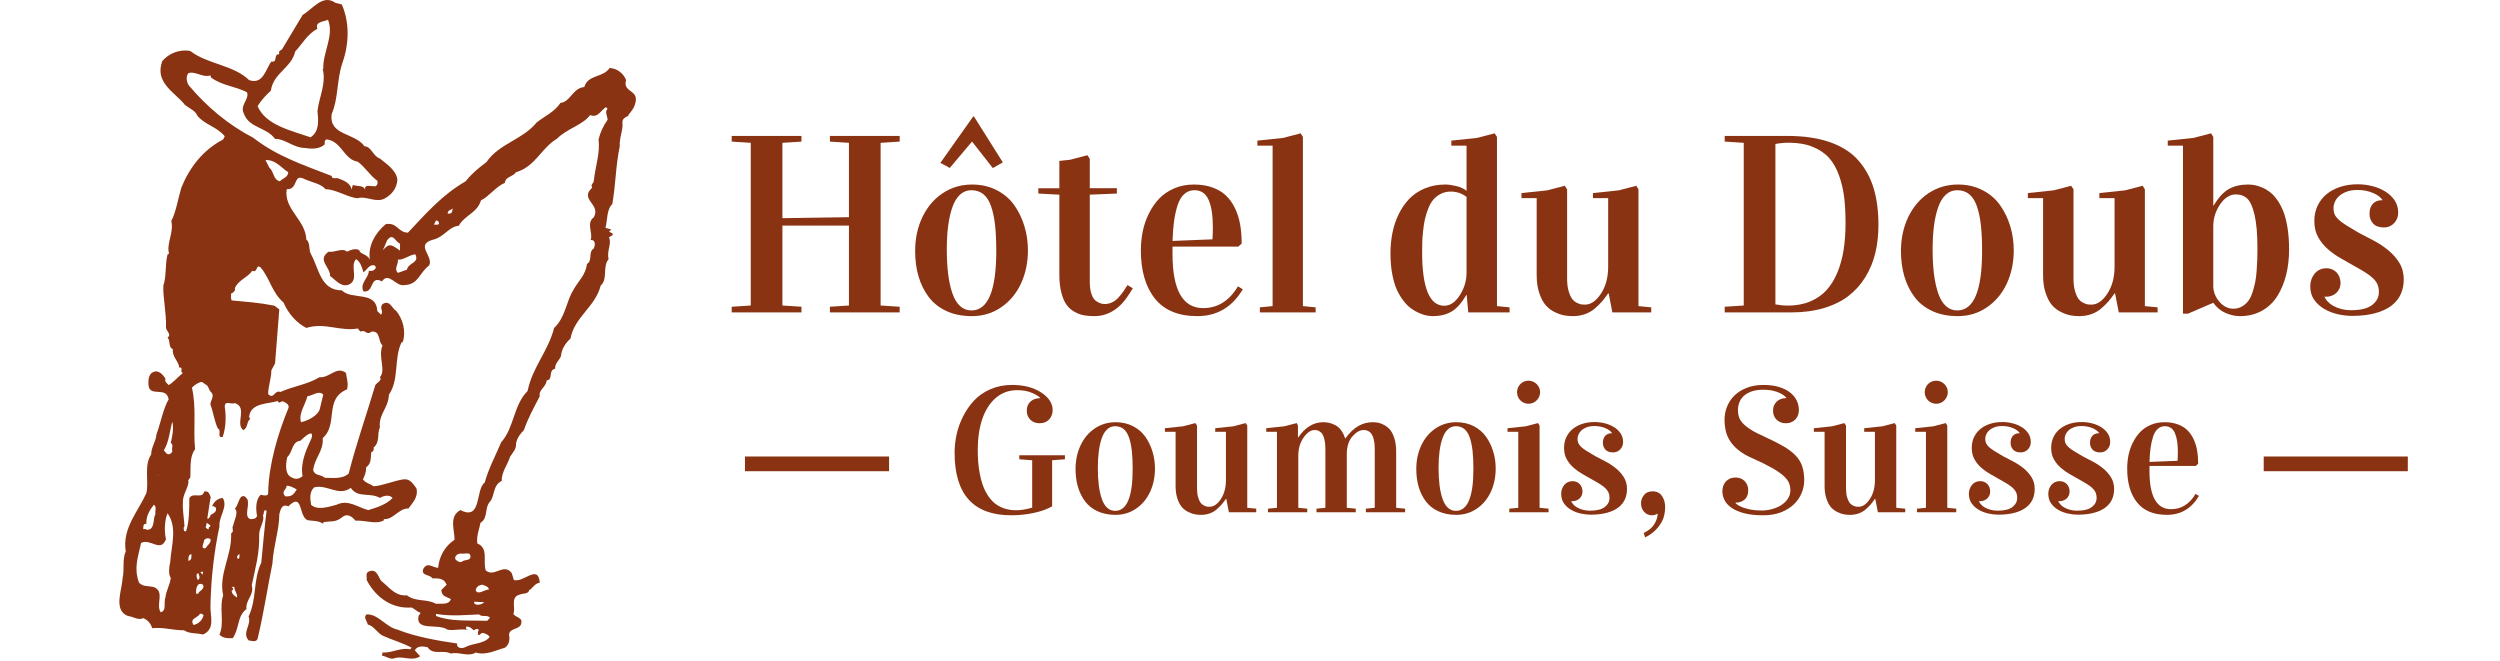 <?xml version="1.0" encoding="utf-8"?>
<!-- Generator: Adobe Illustrator 16.0.0, SVG Export Plug-In . SVG Version: 6.00 Build 0)  -->
<!DOCTYPE svg PUBLIC "-//W3C//DTD SVG 1.1//EN" "http://www.w3.org/Graphics/SVG/1.1/DTD/svg11.dtd">
<svg version="1.1" id="Calque_1" xmlns="http://www.w3.org/2000/svg" xmlns:xlink="http://www.w3.org/1999/xlink" x="0px" y="0px"
	 width="1047.167px" height="276.73px" viewBox="0 0 1047.167 276.73" enable-background="new 0 0 1047.167 276.73"
	 xml:space="preserve">
<path fill="#8A3313" d="M132.958,12.051c-4.215,2.218-6.21,6.21-9.315,9.537c-1.552,6.876-9.092,8.872-10.202,16.413
	c-1.776,1.551-4.214,4.212-5.545,6.432c3.327,7.984,13.973,10.203,22.182,13.085c3.771-2.438,3.324-7.097,2.881-10.867
	c0.666-5.988,3.771-11.534,2.217-17.743h0.223c-0.223-7.097,4.659-13.975,1.999-20.626C135.618,9.166,131.847,8.946,132.958,12.051
	 M88.156,31.568c-3.327,1.11-6.435-1.996-9.315-0.887c-1.11,1.554-0.667,3.992,0.443,5.323c7.317,8.647,16.191,16.189,26.837,21.736
	c9.981,7.762,20.848,11.31,32.826,15.969c0,1.33,1.554,0.887,2.438,0.887c2.441,0.887,5.766,2.217,5.766,4.879l0.666-1.997
	c1.775,0.666,4.438,0,5.104,1.997v-0.889c0.664-1.33,2.216-0.443,3.326-0.664c1.551,0.664,2.217-1.11,1.775-2.218
	c-3.105-2.219-5.102-5.769-8.209-7.984c-5.766-0.889-6.652-8.429-12.861-9.315c-0.891,0-1.109,1.108-0.891,1.997
	c-2.215,2.219-5.764,1.997-8.649,1.554c-4.213,0-8.427-3.992-12.198-3.771c-3.771-5.102-10.867-4.437-13.086-10.645
	c-1.774-3.552,2.439-5.989,1.333-8.873c-5.102-2.661-10.203-2.661-15.082-6.21L88.156,31.568z M111.221,67.055l1.552,3.105
	c2.218,1.996,1.553,5.102,4.437,5.766c1.33-1.33,3.327-1.552,3.548-3.771C117.652,70.16,115.436,66.832,111.221,67.055z
	 M83.72,257.131c-0.889,1.772-4.437,1.772-2.663,4.654c1.995-0.443,3.548-1.771,4.215-3.99
	C84.829,257.131,84.384,256.91,83.72,257.131z M97.027,245.82c0.443,0.22,1.108,1.328,0,1.554c0,1.549,1.551,2.438,2.217,2.881
	c0.444-1.332-1.108-2.66-1.108-4.435H97.027L97.027,245.82z M82.167,248.701h0.885c0-1.107,2.885-1.775,1.997-3.771
	C82.388,243.378,81.944,247.148,82.167,248.701z M83.052,240.048l-0.664,0.445c-0.221,0.889,0.222,2.885,0.886,2.217
	C83.939,241.826,83.274,240.716,83.052,240.048z M84.605,239.388l-0.666,0.441l1.11,0.887
	C84.829,240.273,85.272,239.388,84.605,239.388z M85.049,234.951l-0.444-0.89h0.667L85.049,234.951z M100.353,232.068
	c-0.664,0.222-1.553,1.33-0.664,1.994h0.221C100.575,233.617,100.131,232.732,100.353,232.068z M78.84,234.951
	c1.551-0.441,1.331-1.334,1.331-2.884C78.616,232.509,79.062,233.841,78.84,234.951z M85.492,226.3c0,1.109-1.772,3.77,0.666,3.326
	c0.667-1.328,2.439-2.217,1.998-3.771C87.268,225.192,86.158,225.414,85.492,226.3z M101.241,226.3h-0.666v-2.217
	C101.241,224.525,101.241,225.414,101.241,226.3z M81.721,221.642h-0.664l1.11-2.217C81.944,220.089,82.388,220.975,81.721,221.642z
	 M86.601,218.982l-0.443,1.992c0.443,0.226,0.667,0.893,1.333,0.667c-0.444-0.886,0.666-0.886,0.666-1.553L86.601,218.982z
	 M70.189,214.988c-1.108,2.438-1.553,7.101-0.666,10.868c-2.218,5.765-6.431-0.441-10.424,1.554
	c-1.33,6.208-3.105,10.426-0.885,16.635c1.772,1.774,3.548,1.328,5.989,1.774c5.101,1.773,0.886,7.317,3.103,10.644
	c2.662-0.664,1.11-4.211,1.998-6.209c0.22-2.66,1.996-5.545,2.217-8.207c-1.108-1.553-0.666-4.654-0.221-6.652
	C71.741,228.74,74.402,220.975,70.189,214.988z M64.423,211.441c-1.553,1.996-3.328,4.658-3.105,7.984
	c-1.331-0.221-1.331,1.107-1.331,2.217c0.443,0,1.108-0.218,1.331,0.226c3.771,0.441,2.661-4.883,3.771-6.433
	C64.865,214.101,65.752,212.105,64.423,211.441z M120.092,203.457c-0.22,1.995-2.439,2.217-0.666,4.433
	c2.663,0.226,3.549-0.664,4.879-2.881C122.976,204.342,121.645,203.457,120.092,203.457z M66.641,199.244
	c-0.223-0.667-0.443-2.221,0.664-2.221C68.859,198.353,65.752,198.353,66.641,199.244z M125.861,184.604
	c-3.772,0.442-3.106,4.658-5.546,6.875c-0.666,3.105-1.11,7.542,2.218,8.651c1.552,0.885,3.105,0.221,4.213-0.664
	c-1.108-5.768,1.774-11.536,3.771-15.972C131.625,179.279,127.411,183.051,125.861,184.604z M72.187,176.62
	c-1.11,3.771-1.333,8.427-3.551,11.975l0.887,1.11c0.888,1.109,2.218,0.444,2.664-0.665c-0.446-1.553,0.665-2.662-0.667-3.548
	C72.187,182.827,72.852,179.503,72.187,176.62z M135.395,165.309c-1.771-1.999-4.434,0.443-6.652,0.664
	c-0.886,3.771-3.77,7.099-2.661,10.868c3.104-0.664,6.654-2.66,7.764-5.101L135.395,165.309z M105.676,113.41
	c-2.217,3.104-5.766,3.77-7.319,7.318c0.443,0.888-0.667,1.995-1.553,2.217c0,0.889-0.223,1.998,0.223,2.885
	c6.875,0.666,11.088,0.887,17.964,2.218l1.997,1.552l-1.775,22.624l-1.553,2.884c0,3.549-1.33,6.433-1.33,9.979
	c2.438,2.44,2.661-1.998,5.101-0.885c5.323-2.441,11.312-3.105,16.414-6.213c4.214,0.445,7.096-4.88,11.09-1.774
	c0.22,2.22,1.108,4.215,0.442,6.875c-9.76,3.994-3.551,14.641-10.205,20.405c0.445,5.546-3.547,8.427-3.991,13.529
	c0.889,2.441,3.104,1.554,4.879,3.105c3.104,0,7.319,0.664,9.983-1.777c3.104-12.196,7.318-24.172,11.088-36.813
	c0.443-1.334,3.105-1.998,1.996-3.552c2.66-2.881-0.889-8.647,1.109-13.309c-1.998-1.55-0.666-6.208-4.658-5.765
	c-2.217,1.773-2.438-1.11-4.436,0c-0.443-0.443-1.107-0.665-1.107-1.332c-7.766,1.332-13.977-2.661-21.736-0.222
	c-4.214-2.218-7.542-5.987-9.538-10.646c-4.879-4.213-5.545-9.758-9.537-14.637C107.007,110.303,108.115,114.52,105.676,113.41z
	 M166.784,141.792c0.663,0.219,0.551,0.452,0.551,1.337c-1.107-0.221-0.664-1.999,0-2.663L166.784,141.792z M131.625,204.121
	c-1.998,1.776-1.774,4.437-1.33,7.319c2.66,2.438,7.316,0.889,10.646,0c4.879-2.44,8.871,1.11,13.308,2.217
	c3.772-1.106,7.766-2.438,10.205-5.101c-1.554-1.553-3.773-0.889-5.324,0c-4.213-2.438-9.316,0.221-12.198-4.215
	C141.827,208.114,137.17,202.792,131.625,204.121z M143.161,1.849c3.327,7.542,3.104,16.634,0.221,24.619
	c-2.439,7.54-1.555,14.416-4.436,21.292c-1.333,9.093,9.76,7.763,13.751,13.529c2.884,0,3.55,4.213,6.433,5.101
	c2.66,2.218,6.877,4.879,7.317,8.873c-0.221,3.771-2.438,6.21-5.1,7.762c-3.771,2.219-7.765-1.107-11.535,0
	c-3.992-0.222-9.092-3.771-13.528-3.771c-1.553-2.217-5.767-2.884-8.65-4.213c-5.1-2.661-2.439,4.437-7.542,4.213
	c-1.33,8.429,7.984,12.865,8.208,21.071c1.775,1.331,0.888,4.435,1.998,6.212c3.326,5.985,3.99,15.08,12.863,15.08
	c4.213,4.214,14.416,0,14.86,8.649l1.552,1.553c1.331-1.553-0.888-2.66,0.665-4.437c3.104-1.997,3.99,1.996,5.769,2.884
	c2.662,3.328,4.211,8.43,2.662,13.085h-0.443c-3.33,6.653-0.891,15.526-5.324,21.958c-0.223,5.769-4.438,8.206-3.771,13.752
	c-1.332,2.66,0.224,5.986-2.659,8.427c0.221,0.664,0,1.774-0.89,1.774c-0.444,1.995,0.224,4.879-2.217,6.432
	c0,2.441-0.666,3.552-1.332,5.102c1.109,1.556,2.885,1.773,4.438,2.884c3.771-0.221,8.2-2.22,12.42-2.884
	c2.885-0.443,4.213,1.999,5.547,3.77c0.886,3.772-1.776,6.213-3.551,8.651v-0.222c-3.994,0-6.216,4.879-10.205,4.434l0.226,0.445
	c-3.328,1.996-7.541,0-11.979,0.222c-1.554-1.772-3.548-3.326-5.767-1.331c-2.885,2.22-4.437,1.331-7.765,1.998v0.664
	c-2.217-1.553-4.435-1.106-6.653-1.553c-3.769-1.773-1.772-11.976-7.984-5.768c-2.881-1.328-3.326,1.774-3.769,3.33
	c0,6.433-2.439,13.085-2.884,20.624c-1.997,9.763-3.77,21.517-6.21,31.495c-0.443,1.558-2.663,0.889-3.771,0.664
	c-2.882-3.322,1.332-6.432,0-9.979c3.55-7.543,1.775-15.081,5.324-22.624c0.666-6.875,1.331-14.641,2.216-21.736
	c-1.551-0.664-0.885,1.331-1.551,1.998c0.888,2.217-1.553,5.098-1.553,7.984c0.223,7.983-1.553,13.75-3.105,21.29
	c1.11,4.216-2.661,5.991-2.218,9.981c-3.992,2.883-2.884,8.209-5.766,12.199c-2.44,0-4.214,0-5.545-1.553
	c2.217-4.88-0.221-11.091,1.551-16.413c-1.996-9.095,3.771-16.636,3.328-25.951c1.553-0.886,0-2.217,0.886-3.327
	c0.224-1.771,2.441-5.546,0.667-7.096c1.332-1.106,1.332-3.326,2.661-4.879c1.108-0.667,1.775-0.226,2.661,1.109
	c0.887,2.881-1.552,7.097,1.11,8.203c1.11,0,2.438,0,2.884-1.328c-0.666-3.327-0.446-7.099,1.552-8.873
	c0.887,0.223,3.325,0.89,3.105-0.885c0.22-11.978,4.213-25.063,8.427-35.264c0.667-1.554-0.885-2.221-1.995-2.885
	c-1.11-0.442-1.774,1.331-2.441-0.225c-4.214,1.332-11.31,0.667-11.975,6.656l0.442,0.886c-1.552,1.11-0.887,3.77-2.882,4.661
	c-3.549-2.663,1.996-9.54-3.549-11.314c-1.775,0.667-4.215-1.327-4.215,1.554c0.667,4.215,0.444,8.87-0.886,12.642
	c-2.662,0.443-0.223-2.881-1.998-3.548c-1.551-3.327-1.772-6.432-3.103-9.98c-0.223-1.556,1.996-3.551,0.222-5.321
	c-0.667-0.449-0.887-1.777-1.553-2.663l-2.22-1.552c-1.108,0-3.104,1.109-4.213,2.438c1.997,8.43,0.444,17.3,1.33,25.727
	c-2.438,3.105-1.772,7.984-1.996,11.757l-0.885,1.332c0.664,2.217-2.441,5.765-2.22,9.091c-0.221,3.326,0.444,6.432,0.667,10.201
	c-0.667,0.441-0.223,1.108-0.223,1.775c0,0.223,0.443,0.223,0.888,0.223c1.33-4.213,1.33-8.873,1.33-13.752
	c1.331-2.882,5.546,0.445,6.209-2.882c2.218-0.445,2.218,1.328,2.885,2.66h-0.222l-1.331,8.651c0.885,0.219,0.885-0.667,1.331-1.109
	c-0.666-0.664,3.103-0.889,2.217-3.548c-0.444,0-0.887-0.889-1.553-0.446c0.666-1.773,2.218-3.326,4.437-3.548
	c2.438,3.548-1.775,7.984-1.331,11.976c-2.218,10.204-3.548,21.736-3.77,33.05c-0.223,4.434,2.217,9.76-3.106,12.197
	c-2.439-0.668-5.766-0.222-7.984-1.773c-5.101,0-8.206-1.332-13.308-0.887c-0.665-1.998-1.774-3.328-3.771-4.215
	c-1.996,1.108-4.213-0.666-6.433-0.89c-6.209-2.44-2.438-10.868-2.217-15.747c0.888-3.992-0.222-7.76,1.331-11.309
	c-1.553-9.536,5.102-16.636,8.65-24.398c1.11-5.104-1.108-11.535,1.997-16.189c0-3.105,1.995-5.325,2.217-8.431
	c1.552-3.99,2.884-11.086,5.101-14.635c-0.886-5.768-7.984-0.667-8.427-5.989c-0.222-2.884,0.223-5.546,3.327-5.768
	c1.552,0.221,2.884,1.553,3.772,3.105c-0.444,1.332,0.664,1.773,1.329,2.662c2.22-1.33,3.771-3.329,5.989-5.104
	c-1.553-0.221,0.444-2.663-1.553-2.217c-0.221-2.884-3.104-4.438-2.661-7.764c-1.996-0.663-0.887-3.325-2.218-4.879
	c1.775-1.109-0.443-2.659-0.666-3.993c0.223-6.433-1.33-12.643-1.108-17.741c1.331-3.552,0.666-8.875,1.774-13.085
	c0.888,0,0.443-1.11,0.443-1.11c-0.665-3.771,2.22-8.43,1.109-12.865c1.996-3.771,2.884-9.537,4.214-13.973
	c3.549-8.65,9.094-15.746,17.521-20.182l0.666-1.33c-3.548-4.213-8.205-4.658-11.532-8.65c-0.666-1.997-3.105-2.884-5.102-4.438
	c-4.435-5.544-12.862-9.314-9.537-18.408c2.661-3.104,7.097-5.102,11.755-4.213c7.099,5.546,17.964,5.766,24.621,12.197
	c5.989,1.999,6.875-4.655,9.314-7.76c2.884,0.441,0.666-3.106,3.328-3.106c-0.444-1.331,0.443-1.552,1.108-1.995
	c3.104-5.103,5.766-9.539,8.65-14.417c4.435-2.662,8.427-8.871,13.751-5.103L143.161,1.849z"/>
<path fill="#8A3313" d="M190.62,234.062c0-1.553,1.106-1.994,2.221-2.217c1.549,0.443,4.432-1.109,4.207,1.553
	c-0.217,1.554-2.658,0.888-3.767,1.996C192.17,235.615,191.062,234.726,190.62,234.062 M199.267,247.373
	c0-1.334,1.332-2.441,2.883-2.441c0.89,0.441,2.438,0.664,2.66,1.994C202.818,246.925,200.375,249.367,199.267,247.373z
	 M198.603,252.027l4.215,0.226C201.929,253.357,198.377,254.025,198.603,252.027z M182.633,257.131
	c5.986,1.106,13.308,0.443,17.966,0.221c1.551,1.328,3.104,0,4.655,1.328l-1.108,1.334c-7.76-0.223-15.306,0.443-21.513-1.998
	V257.131L182.633,257.131z M187.519,89.457c0-1.554,1.328-1.333,2.215-2.221c-0.442,0.667,0,1.997-1.328,2.221H187.519z
	 M162.236,100.546c2.435-3.105,3.103,0.443,5.32,1.551v2.884c-0.666-0.443-2.22-1.773-3.771-2.22
	c-1.771-0.22-2.438,1.333-3.548,1.997C161.124,103.65,161.568,101.655,162.236,100.546z M166.668,108.751
	c2.439,0.223,4.656-1.996,7.32-2.215c1.773,3.768-2.885,3.324-3.549,6.43l-3.771,1.33
	C164.894,112.521,166.89,110.971,166.668,108.751z M182.638,92.338c0.887,0,1.772,1.11,0.887,1.774h-1.772L182.638,92.338z
	 M255.383,28.464c-2.883,4.214-9.09,2.661-10.643,7.984c-4.883,0.442-5.768,6.209-9.979,6.651c-2.441,3.771-6.652,5.546-9.979,8.208
	c-5.988,7.317-15.525,8.648-21.072,16.633c-3.547,2.661-5.988,4.66-8.65,7.984c-9.98,5.768-16.633,13.531-24.174,21.515
	c-4.215,0-4.438-4.437-9.316-3.549c-4.213,3.549-7.539,8.87-6.652,14.859c-1.108-2.438-4.215-2.215-4.438-3.992
	c-1.773-0.887-3.771,0-5.1,0.667c-1.998-1.775-5.104,0.443-7.767,0c-4.877,3.548,0.666,6.209,0.666,10.201
	c2.22,1.553,4.216,4.437,7.318,3.771c5.325-1.773,0.668-7.763,3.551-10.867c1.996,1.33,2.438,3.549,3.104,5.544
	c1.33-0.888,2.439-3.549,4.656-2.883c0.223,0.221,0.666,0.664,0.445,1.108c-0.666,1.11-1.553,1.331-2.883,1.11
	c0.221,2.659-3.994,5.321-2.219,8.647c4.656,0.666,2.438-6.876,7.762-4.213c2.885-4.214,5.768,2.441,9.537,1.552
	c5.768-0.221,6.211-5.322,10.201-8.206c1.998-3.771-5.765-8.43,1.108-10.646c5.322-1.11,6.88-5.546,11.312-5.989
	c2.664-4.658,7.545-5.101,9.315-10.646c3.326-1.553,6.212-5.767,9.979-7.319c0.224-2.661,3.326-2.439,4.66-4.437
	c8.203-2.439,10.422-9.98,17.076-13.972c4.439-4.437,10.871-5.766,13.973-9.979c3.33,1.33,4.437-1.999,6.656-3.328l0.664,0.666
	c-1.332,1.33,0,3.104,0,4.658c-1.772,2.438-3.104,5.323-3.77,8.205c0.664,5.989-1.334,11.092-1.998,17.301
	c0,1.107-1.553,1.553-0.664,2.882c-5.547,5.102,3.77,6.876,0.664,12.422c-3.326,2.438-0.221,6.651-1.328,9.537h0.664
	c1.553,0.443,1.107,2.438,0.664,3.548c-2.438,1.331-0.443,5.322-2.885,6.432c-0.441,4.656-3.77,7.319-5.764,11.09
	c-2.886,4.655-3.326,11.532-7.984,15.745c-2.441,9.759-9.094,16.412-11.094,26.392c-5.982,5.989-5.543,15.308-11.086,21.515
	c-2.219,5.325-5.324,11.092-6.877,16.857c-3.99,2.884-1.107,16.192-10.201,11.531c-4.879,2.663-2.438,8.21-2.438,12.422
	c-3.993,2.661-6.433,6.875-6.879,11.757c-2.215,0-4.437-2.662-6.209,0.44c-1.11,3.105,2.881,2.218,3.771,3.992
	c2.438,0,4.881-0.223,5.987,2.662l-2.217,2.217c0.222,2.662,1.772,2.662,3.99,3.771c-0.664,2.663-4.437,1.771-6.209,1.997
	c-3.992-2.222-8.433-0.664-12.197-3.549c-4.879,0.442-7.319-3.328-10.426-5.769c-1.554-1.109-1.775-5.764-5.543-4.211
	c-1.554,0.66-0.666,2.438-0.89,3.547c3.549,6.875,10.201,12.198,18.854,11.534c1.771,0.889,2.219,1.773,3.769,2.217l-0.886,1.33
	c-1.33,6.654,8.205,2.885,12.199,5.769c3.104,0.442,6.211-0.664,8.869,0.223l-1.134-0.492c0.226-0.441-0.418-0.84,0.246-1.061
	c1.334,0,2.219,0.889,2.883,1.553c0.443,0,1.558-1.332,2.222,0c-0.664,0.44-0.224,1.104-0.442,1.772
	c0.664,0.664,1.106-0.442,1.772-0.668c1.332,0,3.104,1.113,3.104,1.777c-2.215,2.885-7.099,2.438-10.201,4.213
	c-1.328,0.666-3.771,0.445-3.328-1.551c-7.76-1.109-17.744-2.883-24.84-5.768c-5.103-1.109-8.207-6.652-13.086-6.433
	c-1.554,1.107,0.223,2.881,0.444,4.213c2.66,0.666,3.992,3.547,6.209,4.66c3.771,1.771,8.65,3.103,12.199,5.103l-0.664,0.663
	c-3.994-0.889-7.319,1.554-11.535,1.33l-0.223,1.328c1.998,0.226,3.549,1.998,5.769,0.89c3.549-0.664,7.096,1.553,10.2-0.664
	l-2.219-2.441c0.891-1.994,3.551-1.772,5.323-1.33c2.441,3.547,6.433,0.89,9.759,2.662c3.325-0.885,7.319,1.553,10.422-0.443
	c4.219,1.328,8.209-0.889,12.201-1.993c1.555-1.111,2.219-2.886,1.774-5.326c0-2.881,3.771-2.217,4.881-4.215
	c1.33-3.326-1.996-2.882-3.104-4.654c1.107-2.221-1.334-6.877,2.436-7.989c1.334-0.664,3.994-0.221,4.215-1.994
	c1.332-0.442,1.998-2.66,4.438-3.104c-0.666-7.986-6.875,0.223-10.868-1.109l-0.89-2.887c-3.326-4.434-7.315,1.998-10.865-1.107
	c-1.329-3.768,1.328-9.314-3.547-11.31c-0.446-3.326,0.886-5.989,1.328-8.648c3.325-1.998,1.555-6.21,3.989-8.873
	c1.998-2.22,1.113-6.875,4.884-8.65c0-3.991,2.438-6.653,3.547-10.201c1.334-1.995,2.662-3.327,2.44-5.322
	c0.443-2.66,1.996-4.437,3.326-5.765c1.549-4.661,4.215-9.54,6.654-14.198c-0.666-2.663,2.662-3.77,2.883-6.653
	c2.885-0.221,0.443-4.212,3.549-4.879c-0.223-2.217,1.998-3.771,2.439-5.321c0.223-2.885,1.992-5.546,3.992-7.32
	c1.555-8.872,10.422-13.308,12.641-22.178c3.105-2.663,0.664-7.986,3.328-11.09c-0.887-3.328,1.33-6.434,0.221-8.871
	c0-1.11,1.998-0.446,1.334-1.999c-0.445-0.221-0.889-0.221-1.334-0.666l0.889-0.886l-2.438-0.664
	c0.885-3.107,0.441-7.765,2.883-9.982c1.549-9.314,1.328-15.526,3.103-24.174c-0.222-3.771,1.553-7.1,1.11-9.98
	c0-1.774,1.328-2.22,2.662-2.884l-0.223-0.221c1.33-1.554,2.66-3.107,3.104-5.546c1.109-5.102-5.543-3.992-3.989-9.095
	C261.152,30.681,258.491,28.686,255.383,28.464z"/>
<g>
	<path fill="#8A3313" d="M306.484,130.864v-2.383l7.979-0.518V59.83l-7.979-0.517V56.93h29.221v2.384l-7.979,0.517v31.554
		L355.6,90.97V59.83l-7.979-0.517V56.93h29.221v2.384l-7.979,0.517v68.133l7.979,0.518v2.383h-29.221v-2.383l7.979-0.518V94.492
		h-27.874v33.471l7.979,0.518v2.383H306.484z"/>
	<path fill="#8A3313" d="M383.318,105.165c0-5.215,1.011-9.947,3.031-14.196c2.021-4.248,4.853-7.59,8.497-10.024
		c3.644-2.436,7.763-3.653,12.356-3.653c3.799,0,7.228,0.786,10.284,2.357c3.057,1.572,5.509,3.671,7.357,6.295
		c1.847,2.626,3.264,5.553,4.248,8.782s1.477,6.605,1.477,10.129c0,5.077-0.967,9.706-2.901,13.885
		c-1.935,4.18-4.706,7.505-8.315,9.974c-3.609,2.47-7.693,3.705-12.253,3.705c-4.041,0-7.608-0.718-10.699-2.15
		s-5.578-3.42-7.46-5.958c-1.884-2.539-3.29-5.414-4.223-8.627C383.785,112.471,383.318,108.966,383.318,105.165z M393.887,68.225
		l13.782-19.48h0.259l12.123,19.273l-4.196,2.383l-8.601-10.983h-0.207l-9.223,10.932L393.887,68.225z M396.582,104.544
		c0,3.826,0.189,7.247,0.57,10.264c0.379,3.017,0.966,5.688,1.761,8.014c0.795,2.327,1.865,4.111,3.213,5.352
		c1.347,1.241,2.936,1.861,4.767,1.861c6.942,0,10.413-8.289,10.413-24.87c0-4.171-0.164-7.755-0.492-10.754
		c-0.328-2.998-0.88-5.644-1.657-7.937c-0.777-2.292-1.857-3.998-3.238-5.118c-1.382-1.121-3.057-1.681-5.025-1.681
		c-1.831,0-3.42,0.621-4.767,1.861c-1.348,1.241-2.418,2.999-3.213,5.273c-0.795,2.275-1.382,4.878-1.761,7.808
		C396.771,97.548,396.582,100.857,396.582,104.544z"/>
	<path fill="#8A3313" d="M434.921,81.073v-2.228h8.808v-11.45l4.456-0.466l7.306-1.917l0.984,1.502v12.331h11.346v2.228
		l-11.346,0.467v36.475c0,2.106,0.25,3.859,0.751,5.259c0.5,1.398,1.156,2.357,1.969,2.875c0.812,0.519,1.468,0.847,1.969,0.984
		c0.5,0.139,1.027,0.207,1.58,0.207c1.07,0,2.099-0.232,3.083-0.699c0.984-0.466,1.882-1.147,2.694-2.046
		c0.811-0.898,1.477-1.719,1.994-2.462c0.519-0.742,1.105-1.648,1.762-2.72l2.228,1.348c-1.831,3.039-3.419,5.25-4.767,6.631
		c-3.281,3.351-7.063,5.026-11.346,5.026c-1.624,0-3.066-0.113-4.326-0.337c-1.262-0.226-2.565-0.699-3.912-1.425
		s-2.47-1.701-3.367-2.928c-0.899-1.226-1.633-2.918-2.202-5.077c-0.57-2.158-0.855-4.688-0.855-7.59V81.54L434.921,81.073z"/>
	<path fill="#8A3313" d="M477.872,104.855c0-2.694,0.26-5.328,0.777-7.901c0.519-2.572,1.364-5.052,2.539-7.435
		c1.174-2.384,2.607-4.473,4.3-6.27c1.692-1.795,3.79-3.237,6.295-4.326c2.504-1.088,5.276-1.632,8.315-1.632
		c2.867,0,5.44,0.406,7.72,1.218c2.28,0.813,4.179,1.943,5.699,3.394c1.52,1.451,2.78,3.222,3.782,5.311
		c1.002,2.09,1.718,4.353,2.15,6.787c0.432,2.436,0.647,5.104,0.647,8.005l-1.398,1.295h-27.563v3.161
		c0,15.06,4.282,22.589,12.849,22.589c6.079,0,10.933-3.039,14.559-9.118l2.021,1.243c-4.456,7.495-10.795,11.243-19.015,11.243
		c-7.945,0-13.877-2.452-17.797-7.357C479.832,120.156,477.872,113.421,477.872,104.855z M491.135,100.917l16.734-0.671
		c0.104-1.752,0.156-3.437,0.156-5.053c0-4.983-0.597-8.815-1.788-11.497c-1.191-2.681-3.169-4.021-5.932-4.021
		c-1.658,0-3.083,0.541-4.274,1.624c-1.192,1.083-2.116,2.638-2.772,4.666s-1.148,4.237-1.477,6.626S491.239,97.755,491.135,100.917
		z"/>
	<path fill="#8A3313" d="M526.677,61.023v-2.124l10.828-1.14l7.306-1.917l0.933,1.503v70.876l5.336,0.519v2.124h-23.366v-2.124
		l5.337-0.519V61.023H526.677z"/>
	<path fill="#8A3313" d="M582.424,106.151c0-3.006,0.276-5.89,0.829-8.653c0.553-2.763,1.434-5.379,2.643-7.849
		s2.694-4.611,4.456-6.425c1.761-1.813,3.929-3.255,6.502-4.326c2.572-1.07,5.414-1.606,8.522-1.606
		c1.313,0,2.857,0.217,4.637,0.647c1.779,0.433,3.204,1.098,4.274,1.995V61.023h-6.372v-2.124l10.828-1.14l7.306-1.917l0.984,1.503
		v70.876l5.284,0.519v2.124h-17.305l-0.674-7.357h-0.104c-2.003,3.42-4.093,5.76-6.269,7.021s-4.784,1.892-7.823,1.892
		c-0.795,0-1.642-0.087-2.539-0.26c-0.898-0.173-1.935-0.51-3.108-1.01c-1.175-0.501-2.306-1.14-3.394-1.917
		s-2.168-1.856-3.238-3.238c-1.071-1.381-2.004-2.953-2.798-4.715c-0.795-1.762-1.434-3.945-1.917-6.554
		C582.666,112.117,582.424,109.259,582.424,106.151z M595.688,105.632c0,14.956,3.091,22.434,9.274,22.434
		c2.452,0,4.619-1.468,6.502-4.403c1.882-2.936,2.823-6.079,2.823-9.43v-31.76c-1.969-1.485-4.162-2.229-6.579-2.229
		c-1.59,0-3.015,0.329-4.274,0.984c-1.262,0.657-2.306,1.486-3.135,2.487c-0.829,1.002-1.537,2.271-2.124,3.808
		c-0.588,1.538-1.036,3.015-1.348,4.43c-0.311,1.417-0.562,3.04-0.751,4.871c-0.19,1.831-0.303,3.367-0.337,4.61
		C595.706,102.679,595.688,104.077,595.688,105.632z"/>
	<path fill="#8A3313" d="M637.292,82.99v-2.124l10.828-1.14l7.306-1.917l0.984,1.502v37.407c0,2.039,0.215,3.782,0.647,5.233
		c0.432,1.45,0.915,2.53,1.45,3.238s1.209,1.261,2.021,1.657c0.812,0.397,1.442,0.622,1.892,0.674
		c0.448,0.052,0.949,0.078,1.502,0.078c2.418,0,4.638-1.528,6.658-4.586c2.021-3.057,3.03-6.813,3.03-11.269V82.99h-6.372v-2.124
		l10.828-1.14l7.306-1.917l0.933,1.502v48.909l5.336,0.519v2.124h-16.269l-1.554-7.979h-0.208c-0.898,1.313-1.744,2.427-2.538,3.342
		c-0.795,0.915-1.797,1.899-3.005,2.953c-1.21,1.054-2.6,1.856-4.171,2.409c-1.572,0.552-3.256,0.829-5.052,0.829
		c-1.243,0-2.453-0.104-3.627-0.312c-1.174-0.207-2.495-0.665-3.963-1.373c-1.469-0.707-2.729-1.657-3.782-2.85
		c-1.054-1.191-1.952-2.866-2.694-5.025c-0.743-2.158-1.114-4.688-1.114-7.59V82.99H637.292z"/>
	<path fill="#8A3313" d="M722.417,130.864v-2.383l7.979-0.518V59.83l-7.979-0.517V56.93h26.112c7.012,0,13.021,0.881,18.03,2.643
		c5.008,1.762,8.971,4.318,11.89,7.668c2.919,3.351,5.043,7.236,6.373,11.657c1.329,4.422,1.995,9.533,1.995,15.336
		c0,4.18-0.433,8.074-1.296,11.683c-0.863,3.61-2.236,6.961-4.119,10.052c-1.883,3.092-4.231,5.734-7.046,7.927
		c-2.815,2.194-6.269,3.904-10.362,5.13c-4.093,1.226-8.678,1.839-13.755,1.839H722.417z M743.659,127.496
		c1.865,0.345,3.557,0.518,5.077,0.518c3.523,0,6.658-0.57,9.403-1.71c2.746-1.14,5.043-2.72,6.892-4.74
		c1.847-2.021,3.375-4.49,4.585-7.409c1.208-2.918,2.08-6.088,2.616-9.507c0.535-3.42,0.803-7.167,0.803-11.243
		c0-4.007-0.189-7.581-0.569-10.725c-0.381-3.143-1.098-6.199-2.15-9.171c-1.054-2.97-2.444-5.422-4.171-7.356
		c-1.728-1.935-4.007-3.479-6.839-4.638c-2.832-1.156-6.148-1.735-9.947-1.735c-1.935,0-3.834,0.174-5.699,0.519V127.496z"/>
	<path fill="#8A3313" d="M796.246,105.165c0-5.215,1.011-9.947,3.031-14.196c2.021-4.248,4.853-7.59,8.497-10.024
		c3.644-2.436,7.763-3.653,12.356-3.653c3.799,0,7.228,0.786,10.284,2.357c3.057,1.572,5.509,3.671,7.357,6.295
		c1.847,2.626,3.264,5.553,4.248,8.782s1.477,6.605,1.477,10.129c0,5.077-0.967,9.706-2.901,13.885
		c-1.935,4.18-4.706,7.505-8.315,9.974c-3.609,2.47-7.693,3.705-12.253,3.705c-4.041,0-7.608-0.718-10.699-2.15
		s-5.578-3.42-7.46-5.958c-1.884-2.539-3.29-5.414-4.223-8.627C796.712,112.471,796.246,108.966,796.246,105.165z M809.509,104.544
		c0,3.826,0.189,7.247,0.57,10.264c0.379,3.017,0.966,5.688,1.761,8.014c0.795,2.327,1.865,4.111,3.213,5.352
		c1.347,1.241,2.936,1.861,4.767,1.861c6.942,0,10.413-8.289,10.413-24.87c0-4.171-0.164-7.755-0.492-10.754
		c-0.328-2.998-0.88-5.644-1.657-7.937c-0.777-2.292-1.857-3.998-3.238-5.118c-1.382-1.121-3.057-1.681-5.025-1.681
		c-1.831,0-3.42,0.621-4.767,1.861c-1.348,1.241-2.418,2.999-3.213,5.273c-0.795,2.275-1.382,4.878-1.761,7.808
		C809.699,97.548,809.509,100.857,809.509,104.544z"/>
	<path fill="#8A3313" d="M849.403,82.99v-2.124l10.828-1.14l7.306-1.917l0.984,1.502v37.407c0,2.039,0.215,3.782,0.647,5.233
		c0.432,1.45,0.915,2.53,1.45,3.238s1.209,1.261,2.021,1.657c0.812,0.397,1.442,0.622,1.892,0.674
		c0.448,0.052,0.949,0.078,1.502,0.078c2.418,0,4.638-1.528,6.658-4.586c2.021-3.057,3.03-6.813,3.03-11.269V82.99h-6.372v-2.124
		l10.828-1.14l7.306-1.917l0.933,1.502v48.909l5.336,0.519v2.124h-16.269l-1.554-7.979h-0.208c-0.898,1.313-1.744,2.427-2.538,3.342
		c-0.795,0.915-1.797,1.899-3.005,2.953c-1.21,1.054-2.6,1.856-4.171,2.409c-1.572,0.552-3.256,0.829-5.052,0.829
		c-1.243,0-2.453-0.104-3.627-0.312c-1.174-0.207-2.495-0.665-3.963-1.373c-1.469-0.707-2.729-1.657-3.782-2.85
		c-1.054-1.191-1.952-2.866-2.694-5.025c-0.743-2.158-1.114-4.688-1.114-7.59V82.99H849.403z"/>
	<path fill="#8A3313" d="M908,61.023v-2.124l10.828-1.14l7.306-1.917l0.933,1.503v28.702h0.207c1.969-3.315,4.067-5.604,6.295-6.864
		c2.229-1.261,4.913-1.892,8.057-1.892c0.933,0,1.865,0.087,2.798,0.26s1.985,0.51,3.16,1.01c1.174,0.501,2.271,1.148,3.29,1.943
		s2.029,1.899,3.031,3.315c1.001,1.417,1.856,3.04,2.564,4.87c0.707,1.831,1.277,4.102,1.71,6.813
		c0.432,2.712,0.647,5.69,0.647,8.937c0,3.869-0.415,7.453-1.243,10.751c-0.829,3.299-2.064,6.252-3.705,8.859
		c-1.641,2.608-3.8,4.655-6.476,6.14c-2.678,1.485-5.743,2.229-9.196,2.229c-1.936,0-3.921-0.44-5.959-1.321
		s-3.765-2.306-5.181-4.274l-10.569,4.56h-2.124V61.023H908z M927.066,119.724c0,2.453,0.846,4.663,2.539,6.632
		c1.691,1.969,3.644,2.953,5.854,2.953c1.347,0,2.556-0.311,3.626-0.933c1.07-0.621,1.96-1.406,2.669-2.357
		c0.707-0.949,1.303-2.184,1.787-3.704c0.483-1.52,0.854-2.944,1.114-4.274c0.259-1.329,0.457-2.953,0.596-4.87
		c0.138-1.917,0.224-3.497,0.259-4.74c0.034-1.244,0.052-2.746,0.052-4.508c0-5.769-0.389-10.354-1.166-13.756
		c-0.776-3.401-1.787-5.707-3.03-6.917c-1.243-1.208-2.85-1.813-4.818-1.813c-2.521,0-4.732,1.391-6.632,4.17
		c-1.9,2.781-2.85,5.864-2.85,9.248V119.724z"/>
	<path fill="#8A3313" d="M984.886,129.931c3.938,0,6.848-0.727,8.73-2.182c1.882-1.455,2.823-3.273,2.823-5.455
		c0-1.144-0.181-2.156-0.544-3.039c-0.362-0.884-0.95-1.731-1.761-2.546c-0.813-0.814-1.884-1.646-3.213-2.494
		c-1.33-0.849-2.979-1.81-4.947-2.884c-1.728-1.002-3.559-2.047-5.492-3.135c-1.935-1.088-3.723-2.349-5.362-3.782
		c-1.641-1.433-3.005-3.1-4.093-5c-1.088-1.899-1.633-4.179-1.633-6.839c0-2.349,0.449-4.473,1.348-6.372
		c0.897-1.899,2.15-3.515,3.756-4.845c1.606-1.329,3.523-2.357,5.751-3.083c2.228-0.725,4.671-1.088,7.331-1.088
		c2.003,0,4.016,0.251,6.036,0.751c2.021,0.502,3.842,1.253,5.466,2.254c1.623,1.003,2.936,2.246,3.938,3.73
		c1.002,1.485,1.503,3.212,1.503,5.182c0,0.76-0.13,1.502-0.389,2.228s-0.647,1.382-1.166,1.969
		c-0.518,0.588-1.148,1.062-1.891,1.425c-0.743,0.362-1.599,0.544-2.564,0.544c-2.004,0-3.507-0.552-4.508-1.658
		c-1.002-1.104-1.503-2.452-1.503-4.041c0-1.001,0.138-1.856,0.415-2.564c0.275-0.708,0.647-1.295,1.113-1.762
		c0.467-0.466,1.002-0.812,1.606-1.036s1.218-0.337,1.84-0.337h0.466V83.77c-0.346-0.546-0.847-1.066-1.503-1.562
		s-1.434-0.938-2.331-1.331c-0.898-0.393-1.9-0.709-3.005-0.947c-1.105-0.239-2.279-0.358-3.523-0.358
		c-1.831,0-3.385,0.241-4.663,0.724c-1.277,0.482-2.323,1.094-3.134,1.833c-0.813,0.741-1.408,1.559-1.788,2.454
		s-0.569,1.757-0.569,2.583c0,0.999,0.155,1.859,0.466,2.583c0.312,0.724,0.855,1.456,1.632,2.196
		c0.777,0.74,1.848,1.541,3.213,2.401c1.364,0.861,3.082,1.895,5.155,3.1c2.002,1.036,4.118,2.143,6.347,3.316
		c2.228,1.174,4.274,2.53,6.14,4.066c1.864,1.537,3.41,3.3,4.637,5.285c1.226,1.986,1.839,4.31,1.839,6.969
		c0,2.245-0.423,4.3-1.27,6.165s-2.158,3.472-3.938,4.818s-4.041,2.393-6.787,3.135s-6.002,1.114-9.766,1.114
		c-1.797,0-3.714-0.226-5.751-0.674c-2.039-0.449-3.921-1.166-5.647-2.15c-1.728-0.984-3.16-2.262-4.301-3.834
		c-1.14-1.571-1.709-3.497-1.709-5.776c0-0.967,0.155-1.899,0.466-2.798s0.751-1.701,1.321-2.409s1.27-1.27,2.099-1.685
		c0.829-0.414,1.778-0.621,2.85-0.621c0.933,0,1.761,0.164,2.486,0.492s1.338,0.76,1.84,1.295c0.5,0.536,0.889,1.166,1.165,1.892
		c0.276,0.725,0.432,1.502,0.467,2.331c0,0.968-0.174,1.822-0.519,2.564c-0.346,0.743-0.795,1.356-1.347,1.84
		c-0.553,0.483-1.184,0.854-1.892,1.113c-0.708,0.26-1.407,0.389-2.098,0.389c-0.139,0-0.285,0-0.44,0s-0.303-0.017-0.44-0.052
		v0.104c0.311,0.697,0.777,1.377,1.398,2.039c0.622,0.662,1.407,1.255,2.357,1.778c0.95,0.522,2.055,0.95,3.316,1.281
		C981.976,129.766,983.367,129.931,984.886,129.931z"/>
</g>
<g>
	<path fill="#8A3313" d="M399.848,189.615c0-2.553,0.286-5.125,0.857-7.714c0.571-2.59,1.495-5.131,2.772-7.623
		c1.276-2.492,2.82-4.699,4.632-6.62s4.079-3.471,6.803-4.65c2.723-1.18,5.714-1.77,8.973-1.77c4.911,0,8.978,1.046,12.2,3.137
		c3.222,2.092,4.833,4.56,4.833,7.404c0,1.532-0.487,2.833-1.459,3.902c-0.973,1.07-2.311,1.605-4.013,1.605
		c-1.581,0-2.869-0.492-3.866-1.478c-0.997-0.984-1.495-2.23-1.495-3.738c0-1.653,0.522-2.948,1.568-3.885
		c1.045-0.936,2.383-1.404,4.012-1.404v-0.146c-0.535-0.632-1.672-1.325-3.41-2.079s-3.8-1.131-6.182-1.131
		c-3.429,0-6.396,1.064-8.9,3.191c-2.505,2.128-4.401,5.064-5.689,8.809c-1.289,3.745-1.934,8.073-1.934,12.984
		c0,1.679,0.055,3.296,0.164,4.852c0.109,1.557,0.322,3.197,0.639,4.924c0.315,1.727,0.723,3.319,1.222,4.778
		c0.498,1.459,1.161,2.863,1.988,4.213c0.826,1.35,1.787,2.498,2.881,3.446c1.095,0.948,2.42,1.702,3.976,2.262
		c1.557,0.56,3.271,0.839,5.144,0.839c2.115,0,4.377-0.364,6.784-1.093v-19.844l-5.398-0.4v-1.679h19.112v1.679l-5.361,0.4v19.301
		c-2.043,1.19-4.608,2.112-7.696,2.769c-3.089,0.654-6.237,0.982-9.447,0.982C407.75,215.839,399.848,207.098,399.848,189.615z"/>
	<path fill="#8A3313" d="M450.511,196.472c0-3.672,0.711-7.003,2.134-9.994s3.416-5.344,5.981-7.058
		c2.565-1.715,5.465-2.571,8.699-2.571c2.675,0,5.088,0.553,7.24,1.659s3.878,2.584,5.18,4.432c1.3,1.849,2.298,3.909,2.99,6.183
		c0.693,2.273,1.04,4.65,1.04,7.131c0,3.574-0.682,6.833-2.043,9.774c-1.362,2.942-3.313,5.283-5.854,7.021
		c-2.542,1.738-5.417,2.607-8.627,2.607c-2.845,0-5.355-0.505-7.531-1.514c-2.177-1.008-3.928-2.407-5.253-4.194
		s-2.315-3.812-2.973-6.072C450.839,201.615,450.511,199.147,450.511,196.472z M459.848,196.034c0,2.693,0.134,5.102,0.401,7.226
		c0.268,2.123,0.681,4.003,1.24,5.642c0.56,1.638,1.313,2.894,2.262,3.768c0.948,0.873,2.066,1.31,3.355,1.31
		c4.888,0,7.331-5.836,7.331-17.508c0-2.937-0.115-5.46-0.347-7.57c-0.231-2.111-0.62-3.974-1.167-5.588
		c-0.547-1.613-1.308-2.814-2.279-3.604c-0.973-0.788-2.152-1.183-3.538-1.183c-1.289,0-2.407,0.437-3.355,1.311
		s-1.702,2.111-2.262,3.712c-0.56,1.602-0.973,3.435-1.24,5.497S459.848,193.438,459.848,196.034z"/>
	<path fill="#8A3313" d="M487.933,180.861v-1.495l7.623-0.803l5.144-1.35l0.692,1.058v26.335c0,1.435,0.151,2.662,0.456,3.684
		c0.304,1.021,0.645,1.781,1.021,2.279c0.377,0.499,0.851,0.888,1.422,1.167c0.571,0.28,1.016,0.438,1.332,0.475
		c0.315,0.036,0.668,0.055,1.058,0.055c1.701,0,3.265-1.076,4.687-3.228c1.423-2.152,2.134-4.797,2.134-7.934v-20.243h-4.486v-1.495
		l7.623-0.803l5.144-1.35l0.656,1.058v34.432l3.757,0.365v1.495h-11.453l-1.094-5.617h-0.146c-0.633,0.925-1.228,1.709-1.787,2.353
		c-0.56,0.645-1.265,1.338-2.115,2.079c-0.852,0.742-1.83,1.307-2.937,1.696c-1.106,0.389-2.292,0.583-3.556,0.583
		c-0.876,0-1.728-0.072-2.554-0.219c-0.827-0.146-1.757-0.468-2.79-0.966c-1.034-0.498-1.921-1.168-2.663-2.007
		c-0.741-0.839-1.374-2.018-1.896-3.537c-0.523-1.52-0.784-3.302-0.784-5.344v-22.724H487.933z"/>
	<path fill="#8A3313" d="M530.389,180.861v-1.495l7.623-0.803l5.143-1.35l0.511,1.058v4.924h0.146
		c2.893-4.23,6.383-6.346,10.468-6.346c0.851,0,1.678,0.091,2.48,0.273c0.802,0.183,1.646,0.498,2.534,0.948
		s1.696,1.155,2.426,2.115c0.729,0.961,1.301,2.122,1.715,3.483h0.072c3.259-4.547,7.052-6.82,11.38-6.82
		c0.852,0,1.678,0.079,2.48,0.236c0.803,0.159,1.672,0.505,2.608,1.04c0.936,0.535,1.744,1.229,2.425,2.079
		c0.681,0.852,1.252,2.049,1.715,3.593c0.461,1.544,0.692,3.337,0.692,5.38v23.525l3.757,0.365v1.495h-16.449v-1.495l3.72-0.365
		v-24.802c0-1.435-0.127-2.669-0.383-3.702c-0.255-1.033-0.547-1.806-0.875-2.316s-0.736-0.905-1.222-1.186
		c-0.487-0.279-0.876-0.443-1.168-0.492c-0.291-0.049-0.62-0.073-0.984-0.073c-1.63,0-3.216,0.9-4.76,2.699
		c-1.545,1.8-2.316,4.268-2.316,7.404v22.468l3.757,0.365v1.495h-16.449v-1.495l3.72-0.365v-24.802c0-1.435-0.122-2.669-0.364-3.702
		c-0.243-1.033-0.529-1.806-0.857-2.316s-0.729-0.905-1.204-1.186c-0.474-0.279-0.856-0.443-1.148-0.492s-0.62-0.073-0.984-0.073
		c-1.557,0-3.077,1.046-4.56,3.137c-1.483,2.092-2.225,4.657-2.225,7.696v21.738l3.757,0.365v1.495h-16.45v-1.495l3.757-0.365
		v-31.842H530.389z"/>
	<path fill="#8A3313" d="M593.234,196.472c0-3.672,0.711-7.003,2.134-9.994s3.416-5.344,5.981-7.058
		c2.565-1.715,5.465-2.571,8.699-2.571c2.675,0,5.088,0.553,7.24,1.659s3.878,2.584,5.18,4.432c1.3,1.849,2.298,3.909,2.99,6.183
		c0.693,2.273,1.04,4.65,1.04,7.131c0,3.574-0.682,6.833-2.043,9.774c-1.362,2.942-3.313,5.283-5.854,7.021
		c-2.542,1.738-5.417,2.607-8.627,2.607c-2.845,0-5.355-0.505-7.531-1.514c-2.177-1.008-3.928-2.407-5.253-4.194
		s-2.315-3.812-2.973-6.072C593.562,201.615,593.234,199.147,593.234,196.472z M602.571,196.034c0,2.693,0.134,5.102,0.401,7.226
		c0.268,2.123,0.681,4.003,1.24,5.642c0.56,1.638,1.313,2.894,2.262,3.768c0.948,0.873,2.066,1.31,3.355,1.31
		c4.888,0,7.331-5.836,7.331-17.508c0-2.937-0.115-5.46-0.347-7.57c-0.231-2.111-0.62-3.974-1.167-5.588
		c-0.547-1.613-1.308-2.814-2.279-3.604c-0.973-0.788-2.152-1.183-3.538-1.183c-1.289,0-2.407,0.437-3.355,1.311
		s-1.702,2.111-2.262,3.712c-0.56,1.602-0.973,3.435-1.24,5.497S602.571,193.438,602.571,196.034z"/>
	<path fill="#8A3313" d="M631.458,180.861v-1.495l7.623-0.803l5.143-1.35l0.657,1.058v34.432l3.757,0.365v1.495h-16.45v-1.495
		l3.757-0.365v-31.842H631.458z M635.434,164.265c0-0.681,0.128-1.313,0.383-1.896c0.256-0.584,0.602-1.095,1.04-1.532
		c0.438-0.438,0.948-0.777,1.531-1.021c0.584-0.242,1.204-0.364,1.86-0.364s1.276,0.128,1.86,0.383c0.584,0.256,1.1,0.602,1.55,1.04
		c0.45,0.438,0.803,0.948,1.058,1.531c0.256,0.584,0.384,1.204,0.384,1.86s-0.128,1.276-0.384,1.86
		c-0.255,0.584-0.602,1.101-1.039,1.55c-0.438,0.45-0.948,0.803-1.532,1.058c-0.583,0.256-1.216,0.384-1.896,0.384
		s-1.313-0.128-1.896-0.384c-0.584-0.255-1.095-0.602-1.532-1.039s-0.778-0.948-1.021-1.532
		C635.555,165.578,635.434,164.946,635.434,164.265z"/>
	<path fill="#8A3313" d="M666.036,213.906c2.772,0,4.82-0.512,6.146-1.536c1.325-1.024,1.987-2.304,1.987-3.841
		c0-0.805-0.127-1.518-0.383-2.14c-0.255-0.621-0.669-1.219-1.24-1.792s-1.325-1.158-2.261-1.756
		c-0.937-0.598-2.098-1.273-3.483-2.03c-1.217-0.705-2.505-1.44-3.866-2.206c-1.362-0.767-2.621-1.653-3.775-2.663
		c-1.155-1.009-2.115-2.182-2.882-3.52c-0.766-1.337-1.148-2.942-1.148-4.814c0-1.653,0.315-3.149,0.948-4.486
		c0.632-1.337,1.514-2.475,2.645-3.41c1.131-0.937,2.48-1.66,4.049-2.171s3.288-0.766,5.161-0.766c1.409,0,2.826,0.177,4.249,0.529
		c1.422,0.353,2.705,0.881,3.848,1.586c1.143,0.706,2.066,1.581,2.772,2.626c0.705,1.046,1.058,2.262,1.058,3.647
		c0,0.535-0.092,1.058-0.273,1.568c-0.183,0.511-0.456,0.974-0.821,1.387c-0.364,0.413-0.809,0.747-1.331,1.003
		c-0.523,0.255-1.125,0.383-1.806,0.383c-1.41,0-2.468-0.389-3.173-1.167c-0.706-0.778-1.058-1.727-1.058-2.846
		c0-0.704,0.097-1.307,0.292-1.805c0.194-0.498,0.455-0.912,0.784-1.24c0.328-0.328,0.704-0.571,1.13-0.729s0.857-0.237,1.295-0.237
		h0.328v-0.071c-0.243-0.385-0.596-0.751-1.058-1.1s-1.009-0.661-1.641-0.938c-0.633-0.276-1.338-0.498-2.116-0.666
		c-0.778-0.169-1.604-0.253-2.479-0.253c-1.289,0-2.384,0.17-3.283,0.51s-1.636,0.77-2.206,1.291
		c-0.572,0.521-0.991,1.097-1.259,1.727c-0.268,0.631-0.401,1.237-0.401,1.819c0,0.703,0.109,1.309,0.328,1.818
		s0.603,1.024,1.149,1.546s1.3,1.085,2.261,1.69c0.961,0.606,2.171,1.334,3.63,2.183c1.409,0.729,2.899,1.508,4.468,2.334
		c1.568,0.827,3.009,1.781,4.322,2.863c1.313,1.082,2.401,2.322,3.265,3.721c0.862,1.398,1.295,3.033,1.295,4.905
		c0,1.581-0.299,3.027-0.894,4.341c-0.597,1.313-1.521,2.443-2.772,3.392c-1.253,0.948-2.845,1.685-4.778,2.207
		c-1.933,0.522-4.226,0.784-6.875,0.784c-1.265,0-2.614-0.158-4.049-0.475s-2.76-0.82-3.976-1.514
		c-1.216-0.692-2.225-1.592-3.027-2.699c-0.803-1.105-1.204-2.462-1.204-4.066c0-0.681,0.109-1.337,0.329-1.97
		c0.219-0.632,0.528-1.197,0.93-1.696c0.401-0.498,0.894-0.894,1.478-1.186c0.583-0.291,1.252-0.438,2.006-0.438
		c0.656,0,1.24,0.116,1.751,0.347c0.51,0.231,0.941,0.535,1.295,0.912c0.352,0.377,0.625,0.82,0.82,1.331
		c0.194,0.511,0.304,1.058,0.328,1.642c0,0.681-0.122,1.282-0.364,1.806c-0.244,0.522-0.561,0.954-0.949,1.294
		c-0.389,0.341-0.833,0.603-1.331,0.784c-0.498,0.183-0.991,0.274-1.477,0.274c-0.098,0-0.201,0-0.311,0s-0.213-0.013-0.31-0.037
		v0.074c0.219,0.49,0.547,0.969,0.984,1.436c0.438,0.466,0.99,0.883,1.659,1.251s1.447,0.669,2.335,0.902
		C663.987,213.79,664.965,213.906,666.036,213.906z"/>
	<path fill="#8A3313" d="M687.374,210.806c0-1.216,0.401-2.353,1.204-3.41c0.802-1.058,2.018-1.587,3.647-1.587
		c1.726,0,3.032,0.645,3.921,1.934c0.887,1.289,1.331,2.833,1.331,4.632c0,1.532-0.219,3.003-0.656,4.413
		c-0.438,1.41-1.308,2.888-2.608,4.432s-3.009,2.839-5.124,3.885l-0.584-1.86c2.091-0.997,3.586-2.256,4.486-3.774
		c0.899-1.521,1.35-2.949,1.35-4.286h-0.146c-0.681,0.438-1.435,0.656-2.261,0.656c-1.289,0-2.371-0.474-3.246-1.422
		C687.811,213.469,687.374,212.265,687.374,210.806z"/>
	<path fill="#8A3313" d="M738.62,163.243c-1.751,0-3.289,0.207-4.614,0.62c-1.325,0.414-2.438,0.998-3.337,1.751
		c-0.9,0.754-1.575,1.659-2.024,2.718c-0.45,1.058-0.675,2.219-0.675,3.482c0,0.9,0.121,1.788,0.364,2.663s0.767,1.769,1.568,2.681
		c0.803,0.912,1.964,1.854,3.483,2.827s3.568,2.019,6.146,3.137c2.966,1.362,5.477,2.639,7.531,3.829
		c2.055,1.192,3.727,2.457,5.016,3.794c1.288,1.337,2.219,2.839,2.79,4.504c0.571,1.666,0.857,3.654,0.857,5.964
		c0,1.751-0.353,3.502-1.058,5.252c-0.706,1.751-1.77,3.319-3.191,4.706c-1.423,1.386-3.21,2.511-5.362,3.373
		c-2.151,0.863-4.675,1.295-7.568,1.295c-3.21,0-5.908-0.298-8.097-0.894s-3.946-1.367-5.271-2.316
		c-1.326-0.948-2.28-2.023-2.863-3.228c-0.584-1.203-0.876-2.413-0.876-3.629c0-0.803,0.122-1.551,0.365-2.243
		c0.242-0.693,0.602-1.301,1.076-1.824c0.474-0.522,1.058-0.936,1.75-1.24c0.693-0.304,1.478-0.455,2.353-0.455
		c0.803,0,1.532,0.14,2.188,0.419c0.657,0.28,1.21,0.656,1.66,1.131c0.449,0.474,0.803,1.034,1.058,1.678
		c0.255,0.645,0.383,1.344,0.383,2.098c0,1.727-0.499,3.027-1.495,3.902c-0.997,0.875-2.286,1.313-3.866,1.313v0.147
		c0.17,0.197,0.504,0.467,1.003,0.812c0.498,0.344,1.191,0.688,2.079,1.032c0.887,0.345,1.981,0.646,3.282,0.904
		c1.301,0.258,2.839,0.387,4.614,0.387c1.459,0,2.911-0.194,4.358-0.584c1.446-0.39,2.735-0.95,3.866-1.681s2.049-1.62,2.754-2.667
		c0.705-1.048,1.058-2.229,1.058-3.545c0-1.12-0.207-2.167-0.62-3.142c-0.413-0.974-1.191-1.966-2.334-2.978
		c-1.144-1.011-2.729-2.095-4.76-3.252c-2.03-1.156-4.675-2.466-7.934-3.928c-2.407-1.021-4.383-2.146-5.927-3.373
		s-2.76-2.529-3.647-3.903c-0.888-1.373-1.502-2.809-1.842-4.304c-0.341-1.495-0.511-3.033-0.511-4.614
		c0-1.993,0.365-3.878,1.095-5.653c0.729-1.774,1.787-3.325,3.173-4.65s3.094-2.377,5.125-3.155
		c2.029-0.777,4.346-1.167,6.948-1.167c2.504,0,4.687,0.292,6.547,0.875c1.86,0.584,3.397,1.356,4.614,2.316
		c1.215,0.961,2.127,2.079,2.735,3.355c0.607,1.277,0.912,2.608,0.912,3.994c0,0.729-0.122,1.429-0.365,2.098
		s-0.596,1.252-1.058,1.75c-0.462,0.499-1.034,0.9-1.715,1.204c-0.681,0.305-1.459,0.456-2.334,0.456
		c-0.803,0-1.532-0.134-2.188-0.401s-1.222-0.632-1.696-1.094c-0.474-0.462-0.839-1.009-1.094-1.642
		c-0.256-0.632-0.383-1.325-0.383-2.079c0-0.851,0.146-1.61,0.438-2.279s0.687-1.229,1.186-1.679
		c0.498-0.449,1.088-0.789,1.769-1.021s1.41-0.347,2.188-0.347v-0.146c-0.146-0.169-0.438-0.443-0.875-0.82
		s-1.046-0.753-1.824-1.131c-0.778-0.376-1.738-0.705-2.881-0.984C741.525,163.384,740.175,163.243,738.62,163.243z"/>
	<path fill="#8A3313" d="M759.774,180.861v-1.495l7.623-0.803l5.144-1.35l0.692,1.058v26.335c0,1.435,0.151,2.662,0.456,3.684
		c0.304,1.021,0.645,1.781,1.021,2.279c0.377,0.499,0.851,0.888,1.422,1.167c0.571,0.28,1.016,0.438,1.332,0.475
		c0.315,0.036,0.668,0.055,1.058,0.055c1.701,0,3.265-1.076,4.687-3.228c1.423-2.152,2.134-4.797,2.134-7.934v-20.243h-4.486v-1.495
		l7.623-0.803l5.144-1.35l0.656,1.058v34.432l3.757,0.365v1.495h-11.453l-1.094-5.617h-0.146c-0.633,0.925-1.228,1.709-1.787,2.353
		c-0.56,0.645-1.265,1.338-2.115,2.079c-0.852,0.742-1.83,1.307-2.937,1.696c-1.106,0.389-2.292,0.583-3.556,0.583
		c-0.876,0-1.728-0.072-2.554-0.219c-0.827-0.146-1.757-0.468-2.79-0.966c-1.034-0.498-1.921-1.168-2.663-2.007
		c-0.741-0.839-1.374-2.018-1.896-3.537c-0.523-1.52-0.784-3.302-0.784-5.344v-22.724H759.774z"/>
	<path fill="#8A3313" d="M802.23,180.861v-1.495l7.623-0.803l5.143-1.35l0.657,1.058v34.432l3.757,0.365v1.495h-16.45v-1.495
		l3.757-0.365v-31.842H802.23z M806.206,164.265c0-0.681,0.128-1.313,0.383-1.896c0.256-0.584,0.602-1.095,1.04-1.532
		c0.438-0.438,0.948-0.777,1.531-1.021c0.584-0.242,1.204-0.364,1.86-0.364s1.276,0.128,1.86,0.383c0.584,0.256,1.1,0.602,1.55,1.04
		c0.45,0.438,0.803,0.948,1.058,1.531c0.256,0.584,0.384,1.204,0.384,1.86s-0.128,1.276-0.384,1.86
		c-0.255,0.584-0.602,1.101-1.039,1.55c-0.438,0.45-0.948,0.803-1.532,1.058c-0.583,0.256-1.216,0.384-1.896,0.384
		s-1.313-0.128-1.896-0.384c-0.584-0.255-1.095-0.602-1.532-1.039s-0.778-0.948-1.021-1.532
		C806.327,165.578,806.206,164.946,806.206,164.265z"/>
	<path fill="#8A3313" d="M836.807,213.906c2.772,0,4.82-0.512,6.146-1.536c1.325-1.024,1.987-2.304,1.987-3.841
		c0-0.805-0.127-1.518-0.383-2.14c-0.255-0.621-0.669-1.219-1.24-1.792s-1.325-1.158-2.261-1.756
		c-0.937-0.598-2.098-1.273-3.483-2.03c-1.217-0.705-2.505-1.44-3.866-2.206c-1.362-0.767-2.621-1.653-3.775-2.663
		c-1.155-1.009-2.115-2.182-2.882-3.52c-0.766-1.337-1.148-2.942-1.148-4.814c0-1.653,0.315-3.149,0.948-4.486
		c0.632-1.337,1.514-2.475,2.645-3.41c1.131-0.937,2.48-1.66,4.049-2.171s3.288-0.766,5.161-0.766c1.409,0,2.826,0.177,4.249,0.529
		c1.422,0.353,2.705,0.881,3.848,1.586c1.143,0.706,2.066,1.581,2.772,2.626c0.705,1.046,1.058,2.262,1.058,3.647
		c0,0.535-0.092,1.058-0.273,1.568c-0.183,0.511-0.456,0.974-0.821,1.387c-0.364,0.413-0.809,0.747-1.331,1.003
		c-0.523,0.255-1.125,0.383-1.806,0.383c-1.41,0-2.468-0.389-3.173-1.167c-0.706-0.778-1.058-1.727-1.058-2.846
		c0-0.704,0.097-1.307,0.292-1.805c0.194-0.498,0.455-0.912,0.784-1.24c0.328-0.328,0.704-0.571,1.13-0.729s0.857-0.237,1.295-0.237
		h0.328v-0.071c-0.243-0.385-0.596-0.751-1.058-1.1s-1.009-0.661-1.641-0.938c-0.633-0.276-1.338-0.498-2.116-0.666
		c-0.778-0.169-1.604-0.253-2.479-0.253c-1.289,0-2.384,0.17-3.283,0.51s-1.636,0.77-2.206,1.291
		c-0.572,0.521-0.991,1.097-1.259,1.727c-0.268,0.631-0.401,1.237-0.401,1.819c0,0.703,0.109,1.309,0.328,1.818
		s0.603,1.024,1.149,1.546s1.3,1.085,2.261,1.69c0.961,0.606,2.171,1.334,3.63,2.183c1.409,0.729,2.899,1.508,4.468,2.334
		c1.568,0.827,3.009,1.781,4.322,2.863c1.313,1.082,2.401,2.322,3.265,3.721c0.862,1.398,1.295,3.033,1.295,4.905
		c0,1.581-0.299,3.027-0.894,4.341c-0.597,1.313-1.521,2.443-2.772,3.392c-1.253,0.948-2.845,1.685-4.778,2.207
		c-1.933,0.522-4.226,0.784-6.875,0.784c-1.265,0-2.614-0.158-4.049-0.475s-2.76-0.82-3.976-1.514
		c-1.216-0.692-2.225-1.592-3.027-2.699c-0.803-1.105-1.204-2.462-1.204-4.066c0-0.681,0.109-1.337,0.329-1.97
		c0.219-0.632,0.528-1.197,0.93-1.696c0.401-0.498,0.894-0.894,1.478-1.186c0.583-0.291,1.252-0.438,2.006-0.438
		c0.656,0,1.24,0.116,1.751,0.347c0.51,0.231,0.941,0.535,1.295,0.912c0.352,0.377,0.625,0.82,0.82,1.331
		c0.194,0.511,0.304,1.058,0.328,1.642c0,0.681-0.122,1.282-0.364,1.806c-0.244,0.522-0.561,0.954-0.949,1.294
		c-0.389,0.341-0.833,0.603-1.331,0.784c-0.498,0.183-0.991,0.274-1.477,0.274c-0.098,0-0.201,0-0.311,0s-0.213-0.013-0.31-0.037
		v0.074c0.219,0.49,0.547,0.969,0.984,1.436c0.438,0.466,0.99,0.883,1.659,1.251s1.447,0.669,2.335,0.902
		C834.758,213.79,835.737,213.906,836.807,213.906z"/>
	<path fill="#8A3313" d="M870.072,213.906c2.772,0,4.82-0.512,6.146-1.536c1.325-1.024,1.987-2.304,1.987-3.841
		c0-0.805-0.127-1.518-0.383-2.14c-0.255-0.621-0.669-1.219-1.24-1.792s-1.325-1.158-2.261-1.756
		c-0.937-0.598-2.098-1.273-3.483-2.03c-1.217-0.705-2.505-1.44-3.866-2.206c-1.362-0.767-2.621-1.653-3.775-2.663
		c-1.155-1.009-2.115-2.182-2.882-3.52c-0.766-1.337-1.148-2.942-1.148-4.814c0-1.653,0.315-3.149,0.948-4.486
		c0.632-1.337,1.514-2.475,2.645-3.41c1.131-0.937,2.48-1.66,4.049-2.171s3.288-0.766,5.161-0.766c1.409,0,2.826,0.177,4.249,0.529
		c1.422,0.353,2.705,0.881,3.848,1.586c1.143,0.706,2.066,1.581,2.772,2.626c0.705,1.046,1.058,2.262,1.058,3.647
		c0,0.535-0.092,1.058-0.273,1.568c-0.183,0.511-0.456,0.974-0.821,1.387c-0.364,0.413-0.809,0.747-1.331,1.003
		c-0.523,0.255-1.125,0.383-1.806,0.383c-1.41,0-2.468-0.389-3.173-1.167c-0.706-0.778-1.058-1.727-1.058-2.846
		c0-0.704,0.097-1.307,0.292-1.805c0.194-0.498,0.455-0.912,0.784-1.24c0.328-0.328,0.704-0.571,1.13-0.729s0.857-0.237,1.295-0.237
		h0.328v-0.071c-0.243-0.385-0.596-0.751-1.058-1.1s-1.009-0.661-1.641-0.938c-0.633-0.276-1.338-0.498-2.116-0.666
		c-0.778-0.169-1.604-0.253-2.479-0.253c-1.289,0-2.384,0.17-3.283,0.51s-1.636,0.77-2.206,1.291
		c-0.572,0.521-0.991,1.097-1.259,1.727c-0.268,0.631-0.401,1.237-0.401,1.819c0,0.703,0.109,1.309,0.328,1.818
		s0.603,1.024,1.149,1.546s1.3,1.085,2.261,1.69c0.961,0.606,2.171,1.334,3.63,2.183c1.409,0.729,2.899,1.508,4.468,2.334
		c1.568,0.827,3.009,1.781,4.322,2.863c1.313,1.082,2.401,2.322,3.265,3.721c0.862,1.398,1.295,3.033,1.295,4.905
		c0,1.581-0.299,3.027-0.894,4.341c-0.597,1.313-1.521,2.443-2.772,3.392c-1.253,0.948-2.845,1.685-4.778,2.207
		c-1.933,0.522-4.226,0.784-6.875,0.784c-1.265,0-2.614-0.158-4.049-0.475s-2.76-0.82-3.976-1.514
		c-1.216-0.692-2.225-1.592-3.027-2.699c-0.803-1.105-1.204-2.462-1.204-4.066c0-0.681,0.109-1.337,0.329-1.97
		c0.219-0.632,0.528-1.197,0.93-1.696c0.401-0.498,0.894-0.894,1.478-1.186c0.583-0.291,1.252-0.438,2.006-0.438
		c0.656,0,1.24,0.116,1.751,0.347c0.51,0.231,0.941,0.535,1.295,0.912c0.352,0.377,0.625,0.82,0.82,1.331
		c0.194,0.511,0.304,1.058,0.328,1.642c0,0.681-0.122,1.282-0.364,1.806c-0.244,0.522-0.561,0.954-0.949,1.294
		c-0.389,0.341-0.833,0.603-1.331,0.784c-0.498,0.183-0.991,0.274-1.477,0.274c-0.098,0-0.201,0-0.311,0s-0.213-0.013-0.31-0.037
		v0.074c0.219,0.49,0.547,0.969,0.984,1.436c0.438,0.466,0.99,0.883,1.659,1.251s1.447,0.669,2.335,0.902
		C868.023,213.79,869.001,213.906,870.072,213.906z"/>
	<path fill="#8A3313" d="M891.008,196.253c0-1.897,0.183-3.751,0.548-5.563c0.364-1.812,0.96-3.557,1.787-5.234
		c0.826-1.678,1.835-3.148,3.027-4.413c1.19-1.265,2.668-2.279,4.432-3.046c1.763-0.766,3.714-1.148,5.854-1.148
		c2.019,0,3.83,0.286,5.435,0.856c1.605,0.572,2.942,1.368,4.013,2.39c1.069,1.021,1.957,2.268,2.662,3.738
		c0.705,1.472,1.21,3.063,1.514,4.778c0.304,1.714,0.456,3.593,0.456,5.635l-0.984,0.912h-19.404v2.225
		c0,10.603,3.015,15.903,9.045,15.903c4.28,0,7.696-2.14,10.25-6.42l1.422,0.876c-3.137,5.276-7.599,7.914-13.386,7.914
		c-5.593,0-9.77-1.726-12.529-5.179C892.388,207.026,891.008,202.283,891.008,196.253z M900.346,193.481l11.781-0.472
		c0.072-1.234,0.109-2.42,0.109-3.558c0-3.508-0.42-6.206-1.259-8.094s-2.231-2.831-4.176-2.831c-1.168,0-2.171,0.381-3.01,1.143
		c-0.839,0.763-1.489,1.857-1.951,3.285c-0.462,1.429-0.809,2.983-1.039,4.665C900.571,189.301,900.418,191.255,900.346,193.481z"/>
</g>
<rect x="312.039" y="191.212" fill="#8A3313" width="60.365" height="6.164"/>
<rect x="948.191" y="191.212" fill="#8A3313" width="60.36" height="6.164"/>
</svg>

